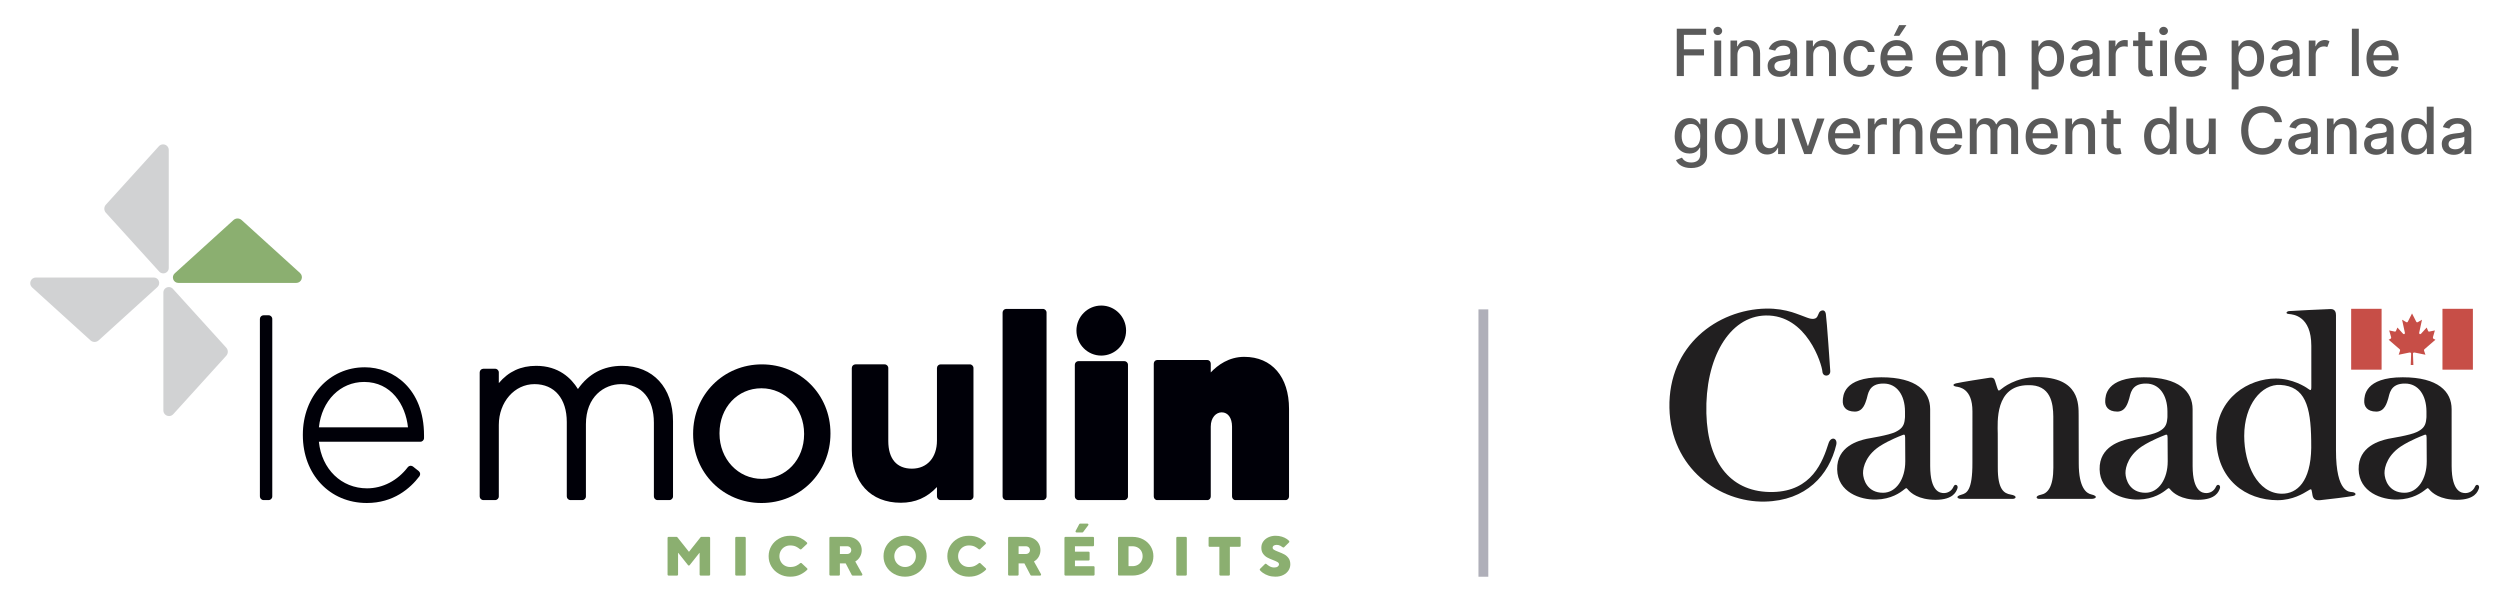 <?xml version="1.0" encoding="UTF-8"?>
<svg id="Layer_1" xmlns="http://www.w3.org/2000/svg" xmlns:xlink="http://www.w3.org/1999/xlink" version="1.1" viewBox="0 0 278.98 67.638">
  <!-- Generator: Adobe Illustrator 29.8.2, SVG Export Plug-In . SVG Version: 2.1.1 Build 3)  -->
  <defs>
    <style>
      .st0 {
        fill: none;
      }

      .st1 {
        fill: #000008;
      }

      .st2 {
        fill: #d1d2d3;
      }

      .st3 {
        fill: #211f20;
        fill-rule: evenodd;
      }

      .st4 {
        fill: #5a5a5a;
      }

      .st5 {
        fill: #afafb9;
      }

      .st6 {
        fill: #8baf70;
      }

      .st7 {
        fill: #c74e47;
      }

      .st8 {
        clip-path: url(#clippath);
      }
    </style>
    <clipPath id="clippath">
      <rect class="st0" x="186.244" y="33.155" width="93.571" height="23.992"/>
    </clipPath>
  </defs>
  <g>
    <path class="st4" d="M187.114,3.204h3.276v.686h-2.48v1.61h2.245v.684h-2.245v2.304h-.797V3.204Z"/>
    <path class="st4" d="M191.204,3.454c0-.253.219-.462.488-.462.265,0,.487.209.487.462s-.222.459-.487.459c-.269,0-.488-.207-.488-.459ZM191.301,4.525h.772v3.963h-.772v-3.963Z"/>
    <path class="st4" d="M193.879,8.489h-.772v-3.963h.741v.645h.049c.183-.421.572-.697,1.169-.697.81,0,1.349.514,1.349,1.494v2.521h-.772v-2.428c0-.575-.317-.919-.841-.919-.536,0-.923.362-.923.993v2.353Z"/>
    <path class="st4" d="M197.253,7.369c0-.9.769-1.097,1.52-1.184.713-.083,1.001-.077,1.001-.359v-.018c0-.449-.255-.71-.753-.71-.519,0-.808.271-.922.552l-.725-.165c.258-.723.918-1.012,1.636-1.012.629,0,1.538.23,1.538,1.383v2.632h-.754v-.542h-.031c-.147.297-.516.63-1.171.63-.753,0-1.339-.428-1.339-1.208ZM199.777,7.059v-.511c-.11.111-.704.178-.954.211-.447.059-.813.207-.813.619,0,.382.315.578.75.578.643,0,1.017-.429,1.017-.898Z"/>
    <path class="st4" d="M202.339,8.489h-.772v-3.963h.741v.645h.049c.183-.421.572-.697,1.169-.697.81,0,1.349.514,1.349,1.494v2.521h-.772v-2.428c0-.575-.317-.919-.841-.919-.536,0-.923.362-.923.993v2.353Z"/>
    <path class="st4" d="M205.722,6.525c0-1.21.722-2.051,1.84-2.051.901,0,1.554.532,1.636,1.331h-.75c-.083-.371-.382-.681-.873-.681-.645,0-1.073.534-1.073,1.383,0,.864.42,1.409,1.073,1.409.442,0,.774-.253.873-.681h.75c-.085.771-.691,1.334-1.628,1.334-1.151,0-1.847-.849-1.847-2.044Z"/>
    <path class="st4" d="M209.84,6.533c0-1.218.727-2.059,1.832-2.059.898,0,1.755.56,1.755,1.992v.274h-2.818c.021.764.465,1.192,1.125,1.192.438,0,.774-.191.913-.565l.73.132c-.175.645-.786,1.071-1.651,1.071-1.169,0-1.886-.805-1.886-2.036ZM212.671,6.161c-.003-.607-.394-1.05-.993-1.05-.627,0-1.034.488-1.065,1.05h2.059ZM211.928,2.807h.813l-.797,1.19h-.617l.602-1.19Z"/>
    <path class="st4" d="M216.021,6.533c0-1.218.727-2.059,1.832-2.059.898,0,1.755.56,1.755,1.992v.274h-2.818c.021.764.465,1.192,1.125,1.192.438,0,.774-.191.913-.565l.73.132c-.175.645-.786,1.071-1.651,1.071-1.169,0-1.886-.805-1.886-2.036ZM218.852,6.161c-.003-.607-.394-1.05-.993-1.05-.627,0-1.034.488-1.065,1.05h2.059Z"/>
    <path class="st4" d="M221.231,8.489h-.772v-3.963h.741v.645h.049c.183-.421.572-.697,1.169-.697.81,0,1.349.514,1.349,1.494v2.521h-.772v-2.428c0-.575-.317-.919-.841-.919-.536,0-.923.362-.923.993v2.353Z"/>
    <path class="st4" d="M226.713,4.525h.754v.643h.064c.137-.245.403-.694,1.138-.694.957,0,1.664.756,1.664,2.041s-.697,2.051-1.657,2.051c-.722,0-1.006-.441-1.146-.694h-.046v2.103h-.772v-5.45ZM228.504,7.908c.689,0,1.05-.606,1.05-1.401,0-.787-.351-1.378-1.05-1.378-.673,0-1.034.55-1.034,1.378,0,.833.371,1.401,1.034,1.401Z"/>
    <path class="st4" d="M231.003,7.369c0-.9.769-1.097,1.52-1.184.713-.083,1.001-.077,1.001-.359v-.018c0-.449-.255-.71-.753-.71-.519,0-.808.271-.922.552l-.725-.165c.258-.723.918-1.012,1.636-1.012.629,0,1.538.23,1.538,1.383v2.632h-.754v-.542h-.031c-.147.297-.516.63-1.171.63-.753,0-1.339-.428-1.339-1.208ZM233.526,7.059v-.511c-.11.111-.704.178-.954.211-.447.059-.813.207-.813.619,0,.382.314.578.75.578.643,0,1.017-.429,1.017-.898Z"/>
    <path class="st4" d="M235.318,4.525h.746v.63h.041c.145-.426.542-.689,1.006-.689.098,0,.251.008.328.018v.738c-.062-.018-.242-.046-.402-.046-.548,0-.947.374-.947.893v2.42h-.772v-3.963Z"/>
    <path class="st4" d="M240.201,5.144h-.813v2.181c0,.446.225.529.475.529.124,0,.22-.023.271-.033l.139.637c-.091.033-.256.08-.501.083-.609.013-1.159-.335-1.156-1.055v-2.341h-.581v-.619h.581v-.949h.771v.949h.813v.619Z"/>
    <path class="st4" d="M240.951,3.454c0-.253.219-.462.487-.462.266,0,.488.209.488.462s-.222.459-.488.459c-.268,0-.487-.207-.487-.459ZM241.048,4.525h.772v3.963h-.772v-3.963Z"/>
    <path class="st4" d="M242.676,6.533c0-1.218.727-2.059,1.832-2.059.898,0,1.755.56,1.755,1.992v.274h-2.818c.021.764.465,1.192,1.125,1.192.438,0,.774-.191.913-.565l.73.132c-.175.645-.786,1.071-1.651,1.071-1.169,0-1.886-.805-1.886-2.036ZM245.506,6.161c-.003-.607-.394-1.05-.993-1.05-.627,0-1.034.488-1.065,1.05h2.059Z"/>
    <path class="st4" d="M249.035,4.525h.754v.643h.064c.137-.245.403-.694,1.138-.694.957,0,1.664.756,1.664,2.041s-.697,2.051-1.657,2.051c-.722,0-1.006-.441-1.146-.694h-.046v2.103h-.772v-5.45ZM250.826,7.908c.689,0,1.05-.606,1.05-1.401,0-.787-.351-1.378-1.05-1.378-.673,0-1.034.55-1.034,1.378,0,.833.371,1.401,1.034,1.401Z"/>
    <path class="st4" d="M253.325,7.369c0-.9.769-1.097,1.52-1.184.713-.083,1.001-.077,1.001-.359v-.018c0-.449-.255-.71-.753-.71-.519,0-.808.271-.922.552l-.725-.165c.258-.723.918-1.012,1.636-1.012.629,0,1.538.23,1.538,1.383v2.632h-.754v-.542h-.031c-.147.297-.516.63-1.171.63-.753,0-1.339-.428-1.339-1.208ZM255.849,7.059v-.511c-.11.111-.704.178-.954.211-.447.059-.813.207-.813.619,0,.382.314.578.75.578.643,0,1.017-.429,1.017-.898Z"/>
    <path class="st4" d="M257.641,4.525h.746v.63h.041c.145-.426.536-.689,1.006-.689.216,0,.387.057.519.145l-.247.645c-.093-.047-.21-.077-.359-.077-.534,0-.934.374-.934.89v2.42h-.772v-3.963Z"/>
    <path class="st4" d="M263.223,8.489h-.772V3.204h.772v5.285Z"/>
    <path class="st4" d="M264.079,6.533c0-1.218.727-2.059,1.832-2.059.898,0,1.755.56,1.755,1.992v.274h-2.818c.021.764.465,1.192,1.125,1.192.438,0,.774-.191.913-.565l.73.132c-.175.645-.786,1.071-1.651,1.071-1.169,0-1.886-.805-1.886-2.036ZM266.909,6.161c-.003-.607-.394-1.05-.993-1.05-.627,0-1.034.488-1.065,1.05h2.059Z"/>
    <path class="st4" d="M187.028,17.863l.663-.273c.137.219.387.542,1.029.542.586,0,1.011-.271,1.011-.882v-.78h-.049c-.139.253-.42.663-1.148.663-.937,0-1.657-.673-1.657-1.938s.704-2.018,1.662-2.018c.738,0,1.011.449,1.148.694h.056v-.643h.756v4.051c0,1.011-.78,1.473-1.788,1.473-.947,0-1.476-.413-1.685-.89ZM189.74,15.185c0-.803-.361-1.352-1.034-1.352-.697,0-1.047.591-1.047,1.352,0,.779.359,1.308,1.047,1.308.666,0,1.034-.49,1.034-1.308Z"/>
    <path class="st4" d="M191.349,15.228c0-1.233.73-2.051,1.847-2.051s1.847.818,1.847,2.051c0,1.226-.73,2.044-1.847,2.044s-1.847-.818-1.847-2.044ZM194.265,15.226c0-.759-.341-1.404-1.066-1.404-.73,0-1.07.645-1.07,1.404s.341,1.399,1.07,1.399c.726,0,1.066-.637,1.066-1.399Z"/>
    <path class="st4" d="M198.407,13.229h.774v3.963h-.759v-.686h-.041c-.183.423-.588.738-1.184.738-.762,0-1.301-.511-1.301-1.494v-2.521h.772v2.428c0,.539.33.885.808.885.433,0,.934-.32.931-.993v-2.32Z"/>
    <path class="st4" d="M202.161,17.192h-.826l-1.44-3.963h.828l1.004,3.05h.042l1.001-3.05h.828l-1.438,3.963Z"/>
    <path class="st4" d="M203.998,15.236c0-1.218.727-2.059,1.832-2.059.898,0,1.755.56,1.755,1.992v.273h-2.818c.021.764.465,1.192,1.125,1.192.438,0,.774-.191.913-.565l.73.132c-.175.645-.786,1.071-1.651,1.071-1.169,0-1.886-.805-1.886-2.036ZM206.829,14.865c-.003-.607-.394-1.05-.993-1.05-.627,0-1.034.488-1.065,1.05h2.059Z"/>
    <path class="st4" d="M208.437,13.229h.746v.63h.041c.145-.426.542-.689,1.006-.689.098,0,.251.008.328.018v.738c-.062-.018-.242-.046-.402-.046-.548,0-.947.374-.947.893v2.42h-.772v-3.963Z"/>
    <path class="st4" d="M211.995,17.192h-.772v-3.963h.741v.645h.049c.183-.421.572-.697,1.169-.697.81,0,1.349.514,1.349,1.494v2.521h-.771v-2.428c0-.575-.317-.919-.842-.919-.536,0-.923.362-.923.994v2.353Z"/>
    <path class="st4" d="M215.378,15.236c0-1.218.727-2.059,1.832-2.059.898,0,1.755.56,1.755,1.992v.273h-2.818c.021.764.465,1.192,1.125,1.192.438,0,.774-.191.913-.565l.73.132c-.175.645-.786,1.071-1.651,1.071-1.169,0-1.886-.805-1.886-2.036ZM218.208,14.865c-.003-.607-.394-1.05-.993-1.05-.627,0-1.034.488-1.065,1.05h2.059Z"/>
    <path class="st4" d="M219.815,13.229h.741v.645h.049c.165-.436.554-.697,1.078-.697.53,0,.893.264,1.066.697h.041c.191-.423.619-.697,1.189-.697.718,0,1.224.452,1.224,1.358v2.658h-.772v-2.585c0-.537-.335-.764-.743-.764-.503,0-.795.346-.795.823v2.526h-.769v-2.635c0-.431-.297-.715-.725-.715-.439,0-.813.372-.813.906v2.444h-.772v-3.963Z"/>
    <path class="st4" d="M226.045,15.236c0-1.218.727-2.059,1.832-2.059.898,0,1.755.56,1.755,1.992v.273h-2.818c.021.764.465,1.192,1.125,1.192.438,0,.774-.191.913-.565l.73.132c-.175.645-.786,1.071-1.651,1.071-1.169,0-1.886-.805-1.886-2.036ZM228.876,14.865c-.003-.607-.394-1.05-.993-1.05-.627,0-1.034.488-1.065,1.05h2.059Z"/>
    <path class="st4" d="M231.255,17.192h-.772v-3.963h.741v.645h.049c.183-.421.572-.697,1.169-.697.81,0,1.349.514,1.349,1.494v2.521h-.772v-2.428c0-.575-.317-.919-.841-.919-.536,0-.923.362-.923.994v2.353Z"/>
    <path class="st4" d="M236.666,13.848h-.813v2.18c0,.446.225.529.475.529.124,0,.22-.023.271-.033l.139.637c-.091.033-.256.08-.501.083-.609.013-1.159-.335-1.156-1.055v-2.34h-.581v-.619h.581v-.95h.771v.95h.813v.619Z"/>
    <path class="st4" d="M239.261,15.218c0-1.285.704-2.041,1.662-2.041.738,0,1.001.449,1.141.694h.046v-1.964h.772v5.285h-.754v-.617h-.064c-.139.253-.424.694-1.146.694-.963,0-1.657-.769-1.657-2.051ZM242.122,15.21c0-.828-.361-1.378-1.034-1.378-.697,0-1.047.591-1.047,1.378,0,.795.359,1.401,1.047,1.401.666,0,1.034-.568,1.034-1.401Z"/>
    <path class="st4" d="M246.483,13.229h.774v3.963h-.759v-.686h-.041c-.183.423-.588.738-1.184.738-.762,0-1.301-.511-1.301-1.494v-2.521h.772v2.428c0,.539.33.885.808.885.433,0,.934-.32.931-.993v-2.32Z"/>
    <path class="st4" d="M253.851,13.626c-.132-.684-.697-1.063-1.37-1.063-.911,0-1.592.704-1.592,1.987,0,1.293.684,1.987,1.59,1.987.668,0,1.236-.371,1.372-1.048l.805.003c-.173,1.045-1.022,1.773-2.183,1.773-1.372,0-2.377-1.025-2.377-2.715s1.01-2.715,2.377-2.715c1.117,0,2.002.661,2.183,1.791h-.805Z"/>
    <path class="st4" d="M255.353,16.072c0-.9.769-1.097,1.52-1.184.713-.083,1.001-.077,1.001-.359v-.018c0-.449-.255-.71-.753-.71-.519,0-.808.271-.922.552l-.725-.165c.258-.723.918-1.012,1.636-1.012.629,0,1.538.23,1.538,1.383v2.632h-.754v-.542h-.031c-.147.297-.516.63-1.171.63-.753,0-1.339-.428-1.339-1.208ZM257.877,15.763v-.511c-.11.111-.704.178-.954.212-.447.059-.813.207-.813.619,0,.382.314.578.75.578.643,0,1.017-.429,1.017-.898Z"/>
    <path class="st4" d="M260.439,17.192h-.772v-3.963h.741v.645h.049c.183-.421.572-.697,1.169-.697.81,0,1.349.514,1.349,1.494v2.521h-.771v-2.428c0-.575-.317-.919-.842-.919-.536,0-.923.362-.923.994v2.353Z"/>
    <path class="st4" d="M263.814,16.072c0-.9.769-1.097,1.52-1.184.713-.083,1.001-.077,1.001-.359v-.018c0-.449-.255-.71-.753-.71-.519,0-.808.271-.922.552l-.725-.165c.258-.723.918-1.012,1.636-1.012.629,0,1.538.23,1.538,1.383v2.632h-.754v-.542h-.031c-.147.297-.516.63-1.171.63-.753,0-1.339-.428-1.339-1.208ZM266.337,15.763v-.511c-.11.111-.704.178-.954.212-.447.059-.813.207-.813.619,0,.382.314.578.75.578.643,0,1.017-.429,1.017-.898Z"/>
    <path class="st4" d="M267.956,15.218c0-1.285.704-2.041,1.662-2.041.738,0,1.001.449,1.141.694h.046v-1.964h.772v5.285h-.754v-.617h-.064c-.139.253-.423.694-1.146.694-.963,0-1.657-.769-1.657-2.051ZM270.817,15.21c0-.828-.361-1.378-1.034-1.378-.697,0-1.047.591-1.047,1.378,0,.795.359,1.401,1.047,1.401.666,0,1.034-.568,1.034-1.401Z"/>
    <path class="st4" d="M272.481,16.072c0-.9.769-1.097,1.52-1.184.713-.083,1.001-.077,1.001-.359v-.018c0-.449-.255-.71-.753-.71-.519,0-.808.271-.922.552l-.725-.165c.258-.723.918-1.012,1.636-1.012.629,0,1.538.23,1.538,1.383v2.632h-.754v-.542h-.031c-.147.297-.516.63-1.171.63-.753,0-1.339-.428-1.339-1.208ZM275.004,15.763v-.511c-.11.111-.704.178-.954.212-.447.059-.813.207-.813.619,0,.382.315.578.75.578.643,0,1.017-.429,1.017-.898Z"/>
  </g>
  <rect class="st5" x="164.985" y="34.524" width="1.097" height="29.835"/>
  <g>
    <polygon class="st7" points="272.559 34.46 272.559 41.252 275.955 41.252 275.955 34.46 272.559 34.46 272.559 34.46"/>
    <path class="st7" d="M267.783,38.972c-.012-.011-1.227-1.061-1.227-1.061l.188-.095c.028-.013.048-.029.062-.046.042-.052.03-.118.018-.168-.005-.017-.21-.73-.21-.73,0,0,.58.124.617.129.012.002.023.003.033.003.009,0,.026-.002.026-.002.05-.009.074-.045.093-.094.008-.015.149-.357.149-.357,0,0,.622.686.626.689.044.04.087.053.123.048.007-.001.013-.004.02-.007.048-.018.078-.072.067-.14-.01-.062-.315-1.466-.315-1.466,0,0,.326.194.434.256.053.032.093.045.128.038.035-.008.063-.037.09-.088.016-.029.459-.903.459-.903,0,0,.443.875.459.903.028.052.056.081.091.088.034.007.075-.006.128-.038.108-.062.434-.256.434-.256,0,0-.304,1.403-.315,1.466-.011.068.018.122.067.14.007.002.013.006.02.007.036.005.079-.008.123-.048.004-.003.626-.689.626-.689,0,0,.141.342.149.357.019.048.043.085.093.094,0,0,.017.002.026.002.01,0,.021-.001.033-.003.037-.005.616-.129.616-.129,0,0-.204.714-.209.73-.012.05-.024.116.018.168.014.017.034.033.062.046l.188.095s-1.215,1.05-1.227,1.061c-.035.033-.067.083-.025.211.01.029.14.403.14.403,0,0-1.165-.238-1.184-.242-.029-.006-.055-.009-.08-.007-.075.006-.129.049-.129.134,0,.115.046,1.26.046,1.26h-.296s.046-1.145.046-1.26c0-.085-.053-.128-.129-.134-.025-.002-.052,0-.08.007-.02.004-1.184.242-1.184.242,0,0,.129-.374.14-.403.042-.128.01-.178-.025-.211h0Z"/>
    <polygon class="st7" points="265.767 34.46 265.767 41.252 262.371 41.252 262.371 34.46 265.767 34.46 265.767 34.46"/>
    <path class="st3" d="M270.804,51.494c0,1.945-1.003,3.495-2.481,3.495-1.777-.004-2.215-1.483-2.232-2.181-.017-.698.364-2.158,2.12-3.172,0,0,.799-.516,2.372-1.122.042-.011.073-.012.096-.008.028.004.053.026.053.026.022.024.06.089.058.308,0,.063.015,2.654.015,2.654h0ZM270.766,46.645c-.009.12-.03.277-.042.345-.098.604-.413.917-1.009,1.212-.775.382-2.947.706-3.222.768-.877.199-3.343.824-3.288,3.408.053,2.551,2.576,3.412,4.336,3.37,1.708-.042,2.709-.776,3.155-1.138.264-.213.241-.161.461.085.244.273,1.093,1.087,3.054,1.079,1.992-.008,2.289-.952,2.405-1.242.155-.388-.263-.601-.413-.249-.249.585-.752.744-1.097.74-.384-.004-1.514-.094-1.522-3.009,0,0-.002-6.004-.002-6.353,0-1.957-1.494-3.559-5.449-3.559-4.254,0-4.275,2.096-4.303,2.616-.032.589.277,1.21,1.346,1.214.964.002,1.192-1.044,1.328-1.445.143-.418.171-1.711,1.891-1.684,1.462,0,2.369,1.281,2.378,3.108,0,.238.004.42,0,.592,0,.034-.005.13-.007.145h0Z"/>
    <path class="st3" d="M257.916,49.97c-.054,3.772-1.58,5.13-3.269,5.125-2.753-.008-4.211-3.301-4.211-6.452,0-3.496,1.948-5.812,4.03-5.69,2.744.16,3.399,2.34,3.445,6.22.002.256.004.798.004.798h0ZM260.674,35.16c0-.187-.022-.681-.595-.673-.573.008-4.374.204-4.641.228-.265.023-.47.289-.006.328.46.04,2.492.204,2.492,3.552,0,1.625.004,3.273.002,4.472,0,.051.013.378-.056.437-.056.048-.111.025-.307-.12-.308-.238-1.763-1.139-3.59-1.144-2.987-.008-6.655,2.121-6.655,6.593,0,4.735,3.355,6.984,6.837,6.984,1.693,0,2.896-.758,3.323-1.018.482-.295.442-.274.529.164.068.337.028.941.882.854.973-.097,3.208-.376,3.676-.469.45-.09.344-.384-.062-.432-.275-.033-1.827.149-1.827-4.648v-15.106h0Z"/>
    <path class="st3" d="M241.899,51.494c0,1.945-1.003,3.495-2.481,3.495-1.777-.004-2.215-1.483-2.232-2.181-.017-.698.364-2.158,2.12-3.172,0,0,.799-.516,2.372-1.122.042-.011.073-.012.096-.008.028.004.053.026.053.026.022.024.06.089.058.308,0,.063.015,2.654.015,2.654h0ZM241.861,46.645c-.009.12-.03.277-.042.345-.098.604-.413.917-1.009,1.212-.775.382-2.947.706-3.222.768-.877.199-3.343.824-3.288,3.408.053,2.551,2.576,3.412,4.336,3.37,1.708-.042,2.709-.776,3.155-1.138.264-.213.241-.161.461.085.244.273,1.093,1.087,3.054,1.079,1.992-.008,2.289-.952,2.405-1.242.155-.388-.263-.601-.413-.249-.249.585-.752.744-1.097.74-.384-.004-1.514-.094-1.522-3.009,0,0-.002-6.004-.002-6.353,0-1.957-1.494-3.559-5.449-3.559-4.254,0-4.275,2.096-4.303,2.616-.032.589.277,1.21,1.346,1.214.964.002,1.192-1.044,1.328-1.445.143-.418.171-1.711,1.891-1.684,1.462,0,2.369,1.281,2.378,3.108,0,.238.004.42,0,.592,0,.034-.005.13-.007.145h0Z"/>
    <path class="st3" d="M229.139,52.161c0,2.183-.635,2.897-1.38,3.045-.688.137-.542.468-.219.466.143-.001,5.85,0,5.858,0,.478,0,.806-.309-.042-.503-.518-.117-1.383-.708-1.384-3.451l-.012-5.363c-.01-1.213.126-4.272-4.645-4.272-2.436,0-3.862,1.236-4.004,1.346-.22.17-.313.251-.411-.072-.074-.247-.204-.659-.278-.872-.073-.214-.162-.394-.625-.329-.464.065-3.243.504-3.705.619-.461.115-.339.311-.005.366.335.056,1.83.177,1.821,2.77-.008,2.595-.003,5.719-.003,5.719.015,3.13-.649,3.413-1.227,3.572-.754.207-.402.469-.041.47.008,0,5.62.002,5.763,0,.385-.006.555-.354-.22-.483-.747-.124-1.457-.564-1.441-3.022.001-.242,0-3.261-.006-3.757-.019-1.303-.325-5.393,3.363-5.428,2.574-.083,2.823,2.066,2.836,3.497l.006,5.683h0Z"/>
    <g class="st8">
      <path class="st3" d="M212.613,51.494c0,1.945-1.003,3.495-2.481,3.495-1.777-.004-2.215-1.483-2.232-2.181-.017-.698.364-2.158,2.12-3.172,0,0,.799-.516,2.372-1.122.042-.011.073-.012.096-.008.028.004.053.026.053.026.022.024.06.089.058.308,0,.063.015,2.654.015,2.654h0ZM212.575,46.645c-.009.12-.03.277-.042.345-.099.604-.413.917-1.009,1.212-.775.382-2.947.706-3.223.768-.877.199-3.343.824-3.288,3.408.053,2.551,2.575,3.412,4.336,3.37,1.708-.042,2.708-.776,3.155-1.138.263-.213.241-.161.461.085.244.273,1.093,1.087,3.054,1.079,1.992-.008,2.289-.952,2.405-1.242.155-.388-.263-.601-.412-.249-.249.585-.752.744-1.097.74-.384-.004-1.514-.094-1.522-3.009,0,0-.001-6.004-.002-6.353,0-1.957-1.494-3.559-5.448-3.559-4.254,0-4.276,2.096-4.303,2.616-.032.589.277,1.21,1.346,1.214.964.002,1.192-1.044,1.328-1.445.143-.418.171-1.711,1.891-1.684,1.462,0,2.369,1.281,2.378,3.108,0,.238.005.42,0,.592,0,.034-.006.13-.007.145h0Z"/>
      <path class="st3" d="M201.642,35.442c.235.083.959.362,1.189-.184.073-.173.119-.288.169-.373.086-.148.207-.206.284-.231.189-.059.404.012.466.386.104.63.474,6.07.492,6.36.037.641-.829.705-.876.072-.063-.839-1.741-6.359-6.327-6.266-4.088.084-6.78,4.813-6.622,10.926.148,5.715,2.903,8.865,7.423,8.772,4.352-.089,5.564-3.401,6.206-5.425.265-.84,1.045-.606.863.161-.804,3.379-3.359,6.239-7.979,6.334-5.05.104-10.499-3.714-10.636-10.459-.142-6.945,5.346-10.967,10.762-11.078,1.169-.024,2.128.164,2.894.391.435.129,1.694.614,1.694.614h0Z"/>
    </g>
  </g>
  <g>
    <path class="st1" d="M29.976,35.182h-.566c-.225,0-.408.184-.408.411v19.802c0,.226.183.41.408.41h.566c.225,0,.408-.184.408-.41v-19.802c0-.226-.183-.411-.408-.411"/>
    <path class="st1" d="M35.586,47.687c.319-2.986,2.388-5.065,5.051-5.065,3.016,0,4.623,2.532,4.891,5.065h-9.942ZM40.691,40.987c-3.932,0-6.896,3.232-6.896,7.518v.053c0,4.388,3.002,7.572,7.139,7.572,2.976,0,4.834-1.621,5.87-2.981.134-.177.103-.435-.071-.573l-.648-.516c-.073-.058-.159-.085-.295-.085h-.004c-.108.012-.208.07-.276.157-1.146,1.502-2.804,2.363-4.55,2.363-2.859,0-5.059-2.134-5.376-5.201h11.326c.225,0,.408-.184.408-.41v-.299c0-5.222-3.435-7.6-6.627-7.6"/>
    <path class="st1" d="M69.418,40.825c-2.073,0-3.73.871-4.926,2.588-.742-1.202-2.143-2.588-4.658-2.588-1.715,0-3.08.631-4.17,1.926v-1.19c0-.226-.182-.411-.408-.411h-1.32c-.224,0-.407.184-.407.411v13.834c0,.226.183.41.407.41h1.32c.226,0,.408-.184.408-.41v-7.975c0-2.553,1.749-4.554,3.981-4.554s3.604,1.62,3.604,4.228v8.301c0,.226.183.41.408.41h1.319c.225,0,.407-.184.407-.41v-8.057c0-3.072,2.036-4.472,3.927-4.472,2.29,0,3.658,1.612,3.658,4.31v8.219c0,.226.182.41.408.41h1.318c.226,0,.409-.184.409-.41v-8.383c0-3.758-2.232-6.187-5.685-6.187"/>
    <path class="st1" d="M80.29,48.342c0-2.859,2.012-5.014,4.68-5.014s4.762,2.227,4.762,5.069v.055c0,2.843-2.024,4.987-4.707,4.987-2.655,0-4.734-2.215-4.734-5.042v-.054h0ZM85.025,40.661c-4.305,0-7.678,3.398-7.678,7.736v.055c0,4.307,3.349,7.68,7.623,7.68,4.32,0,7.703-3.398,7.703-7.735v-.054c0-4.307-3.36-7.681-7.649-7.681"/>
    <path class="st1" d="M108.222,40.661h-3.258c-.225,0-.407.184-.407.411v8.084c0,1.909-1.098,3.143-2.796,3.143s-2.635-1.097-2.635-3.089v-8.139c0-.226-.182-.411-.407-.411h-3.258c-.225,0-.407.184-.407.411v9.115c0,3.65,2.095,5.917,5.469,5.917,1.613,0,2.934-.575,4.035-1.757v1.048c0,.226.183.411.407.411h3.258c.225,0,.408-.184.408-.411v-14.323c0-.226-.183-.411-.408-.411"/>
    <path class="st1" d="M116.38,34.472h-4.092c-.225,0-.407.184-.407.411v20.513c0,.227.183.411.407.411h4.092c.225,0,.407-.184.407-.411v-20.513c0-.226-.183-.411-.407-.411"/>
    <path class="st1" d="M122.892,34.097c-1.528,0-2.771,1.253-2.771,2.792s1.243,2.792,2.771,2.792,2.77-1.253,2.77-2.792-1.243-2.792-2.77-2.792"/>
    <path class="st1" d="M125.466,40.298h-5.116c-.225,0-.408.184-.408.411v14.685c0,.227.183.411.408.411h5.116c.224,0,.407-.184.407-.411v-14.685c0-.227-.183-.411-.407-.411"/>
    <path class="st1" d="M138.852,39.821c-1.714,0-2.965.918-3.741,1.74v-.976c0-.227-.17-.411-.379-.411h-5.602c-.209,0-.379.184-.379.411v14.811c0,.227.17.411.379.411h5.602c.21,0,.379-.184.379-.411v-7.785c0-1.048.615-1.597,1.224-1.597.699,0,1.151.627,1.151,1.597v7.785c0,.227.17.411.38.411h5.6c.21,0,.38-.184.38-.411v-9.766c0-3.582-1.913-5.808-4.993-5.808"/>
    <path class="st6" d="M33.483,30.468l-6.52-5.913c-.124-.113-.285-.175-.453-.175s-.328.062-.453.175l-6.562,5.951c-.189.171-.251.437-.159.677.091.236.311.388.561.388h13.169c.258,0,.487-.157.581-.401.096-.248.031-.524-.165-.701"/>
    <path class="st2" d="M17.165,30.969H3.997c-.259,0-.487.157-.581.401-.096.248-.031.524.164.701l6.519,5.913c.125.113.286.175.453.175s.328-.062.454-.175l6.56-5.951c.189-.172.252-.437.159-.677-.091-.236-.311-.388-.561-.388"/>
    <path class="st2" d="M18.833,29.903v-13.168c0-.345-.285-.625-.635-.625-.18,0-.346.074-.468.208l-5.913,6.519c-.234.258-.234.648,0,.907l5.951,6.562c.118.129.279.2.452.2.155,0,.304-.057.418-.161.126-.114.195-.271.195-.442"/>
    <path class="st2" d="M25.246,38.795l-5.95-6.561c-.118-.129-.279-.201-.452-.201-.338,0-.613.271-.613.604v13.168c0,.344.285.624.635.624.18,0,.346-.075.467-.208l5.913-6.52c.235-.258.235-.648,0-.906"/>
    <path class="st6" d="M75.552,64.23h-.944c-.063,0-.114-.051-.114-.114v-4.091c0-.063.051-.114.114-.114h.893c.035,0,.068.016.089.043l1.286,1.617h.012l1.286-1.617c.022-.027.054-.043.089-.043h.868c.063,0,.114.051.114.114v4.091c0,.063-.051.114-.114.114h-.945c-.063,0-.114-.051-.114-.114v-2.416h-.025l-1.089,1.369c-.046.057-.133.057-.178,0l-1.089-1.369h-.025v2.416c0,.063-.051.114-.114.114h0Z"/>
    <path class="st6" d="M83.105,64.23h-.945c-.063,0-.114-.051-.114-.114v-4.091c0-.063.051-.114.114-.114h.945c.063,0,.114.051.114.114v4.091c0,.063-.051.114-.114.114h0Z"/>
    <path class="st6" d="M86.949,64.047c-.368-.204-.656-.479-.864-.827-.208-.347-.312-.731-.312-1.151s.104-.803.312-1.15c.207-.348.496-.623.864-.827.368-.204.778-.306,1.231-.306.444,0,.827.081,1.147.244.281.143.522.313.721.511.046.045.042.121-.005.165l-.618.579c-.042.039-.106.039-.15.002-.145-.121-.293-.218-.444-.291-.179-.086-.396-.129-.651-.129-.226,0-.431.052-.614.157-.183.105-.327.25-.432.435-.105.185-.158.388-.158.61s.053.426.158.611c.105.185.249.33.432.435.183.105.387.158.614.158.259,0,.482-.044.669-.133.158-.075.309-.174.451-.297.044-.038.109-.04.151,0l.616.577c.047.044.051.12.005.166-.2.198-.444.37-.733.517-.329.167-.716.25-1.16.25-.453,0-.863-.102-1.231-.306h0Z"/>
    <path class="st6" d="M93.727,60.959v.863h.802c.136,0,.247-.041.333-.123.086-.083.13-.185.13-.309s-.043-.226-.13-.309c-.086-.082-.197-.123-.333-.123h-.802ZM96.124,64.23h-.972c-.042,0-.081-.024-.101-.061l-.677-1.296h-.648v1.244c0,.063-.051.114-.114.114h-.945c-.063,0-.114-.051-.114-.114v-4.091c0-.063.051-.114.114-.114h1.922c.305,0,.576.065.815.195.238.129.424.307.558.534.134.226.201.477.201.753,0,.268-.064.512-.191.734-.128.222-.305.399-.531.531l.782,1.404c.042.076-.013.17-.099.17h0Z"/>
    <path class="st6" d="M101.609,63.112c.183-.107.328-.252.435-.435.107-.183.16-.386.16-.608s-.053-.424-.16-.607c-.107-.183-.252-.328-.435-.435-.183-.107-.386-.16-.608-.16s-.425.053-.608.16c-.183.107-.328.252-.435.435-.107.183-.161.385-.161.607s.053.425.161.608c.107.183.252.328.435.435.183.107.386.161.608.161s.425-.053.608-.161h0ZM99.77,64.047c-.368-.204-.656-.479-.864-.827-.208-.347-.312-.731-.312-1.151s.104-.803.312-1.15c.207-.348.496-.623.864-.827.368-.204.778-.306,1.231-.306s.863.102,1.231.306c.368.203.656.479.864.827.207.347.312.731.312,1.15s-.104.804-.312,1.151c-.208.348-.496.623-.864.827-.368.204-.778.306-1.231.306s-.863-.102-1.231-.306h0Z"/>
    <path class="st6" d="M106.891,64.047c-.368-.204-.656-.479-.864-.827-.208-.347-.312-.731-.312-1.151s.104-.803.312-1.15c.207-.348.496-.623.864-.827.368-.204.778-.306,1.231-.306.444,0,.827.081,1.147.244.281.143.522.313.721.511.046.045.042.121-.005.165l-.618.579c-.042.039-.106.039-.15.002-.145-.121-.293-.218-.445-.291-.179-.086-.396-.129-.651-.129-.226,0-.431.052-.614.157-.183.105-.327.25-.432.435-.105.185-.158.388-.158.61s.052.426.158.611c.105.185.249.33.432.435.183.105.388.158.614.158.259,0,.482-.044.669-.133.158-.075.309-.174.451-.297.044-.038.109-.04.151,0l.616.577c.047.044.051.12.005.166-.2.198-.444.37-.733.517-.329.167-.716.25-1.16.25-.453,0-.863-.102-1.231-.306h0Z"/>
    <path class="st6" d="M113.668,60.959v.863h.802c.136,0,.247-.041.333-.123.086-.083.13-.185.13-.309s-.043-.226-.13-.309c-.086-.082-.197-.123-.333-.123h-.802ZM116.066,64.23h-.972c-.042,0-.081-.024-.101-.061l-.677-1.296h-.648v1.244c0,.063-.051.114-.114.114h-.945c-.063,0-.114-.051-.114-.114v-4.091c0-.063.051-.114.114-.114h1.922c.305,0,.576.065.814.195.238.129.425.307.559.534.134.226.201.477.201.753,0,.268-.064.512-.191.734-.127.222-.304.399-.53.531l.782,1.404c.042.076-.013.17-.099.17h0Z"/>
    <path class="st6" d="M120.781,59.417h-.648c-.086,0-.141-.091-.101-.167l.403-.759c.02-.037.059-.06.101-.06h.814c.094,0,.147.107.091.182l-.57.759c-.022.028-.055.046-.091.046h0ZM122.032,64.23h-3.135c-.063,0-.114-.051-.114-.114v-4.091c0-.063.051-.114.114-.114h3.073c.063,0,.114.051.114.114v.821c0,.063-.051.114-.114.114h-2.014v.604h1.521c.063,0,.114.051.114.114v.759c0,.063-.051.114-.114.114h-1.521v.629h2.076c.063,0,.114.051.114.114v.821c0,.063-.051.114-.114.114h0Z"/>
    <path class="st6" d="M126.366,63.18c.222,0,.419-.047.592-.142.173-.095.307-.226.404-.395.096-.169.145-.36.145-.574s-.049-.405-.145-.574c-.097-.168-.232-.3-.404-.395-.173-.095-.37-.142-.592-.142h-.432v2.221h.432ZM124.762,64.116v-4.091c0-.063.051-.114.114-.114h1.49c.453,0,.856.096,1.212.287.356.191.634.451.833.78.2.329.299.694.299,1.092s-.1.764-.299,1.092c-.2.329-.477.589-.833.78-.356.191-.76.287-1.212.287h-1.49c-.063,0-.114-.051-.114-.114h0Z"/>
    <path class="st6" d="M132.324,64.23h-.945c-.063,0-.114-.051-.114-.114v-4.091c0-.063.051-.114.114-.114h.945c.063,0,.114.051.114.114v4.091c0,.063-.051.114-.114.114h0Z"/>
    <path class="st6" d="M137.13,64.23h-.944c-.063,0-.114-.051-.114-.114v-3.095h-1.089c-.063,0-.114-.051-.114-.114v-.883c0-.063.051-.114.114-.114h3.351c.063,0,.114.051.114.114v.883c0,.063-.051.114-.114.114h-1.09v3.095c0,.063-.051.114-.114.114h0Z"/>
    <path class="st6" d="M142.329,64.353c-.288,0-.552-.041-.793-.123-.241-.082-.444-.184-.611-.306-.132-.096-.239-.193-.324-.293-.038-.045-.031-.111.01-.152l.552-.542c.044-.043.111-.042.157,0,.096.089.209.171.339.246.166.097.344.145.534.145.169,0,.3-.035.392-.105.092-.07.139-.152.139-.247,0-.099-.05-.18-.151-.244-.101-.064-.269-.141-.503-.231-.263-.099-.484-.196-.66-.293-.177-.097-.33-.234-.46-.414-.13-.179-.195-.404-.195-.675,0-.263.072-.496.216-.697.144-.201.337-.358.58-.469.243-.111.508-.166.796-.166.251,0,.485.034.701.102.216.068.398.153.546.256.109.076.197.151.263.227.038.043.036.108-.005.149l-.559.549c-.043.042-.108.041-.155.003-.071-.059-.154-.113-.249-.164-.132-.07-.269-.105-.413-.105-.152,0-.268.029-.346.087-.078.058-.117.129-.117.216,0,.099.051.18.154.244.103.064.272.141.506.231.263.099.483.197.66.293.176.097.33.234.46.413.129.179.194.406.194.682,0,.251-.068.481-.203.691-.136.21-.329.377-.58.503-.251.125-.543.188-.876.188h0Z"/>
  </g>
</svg>